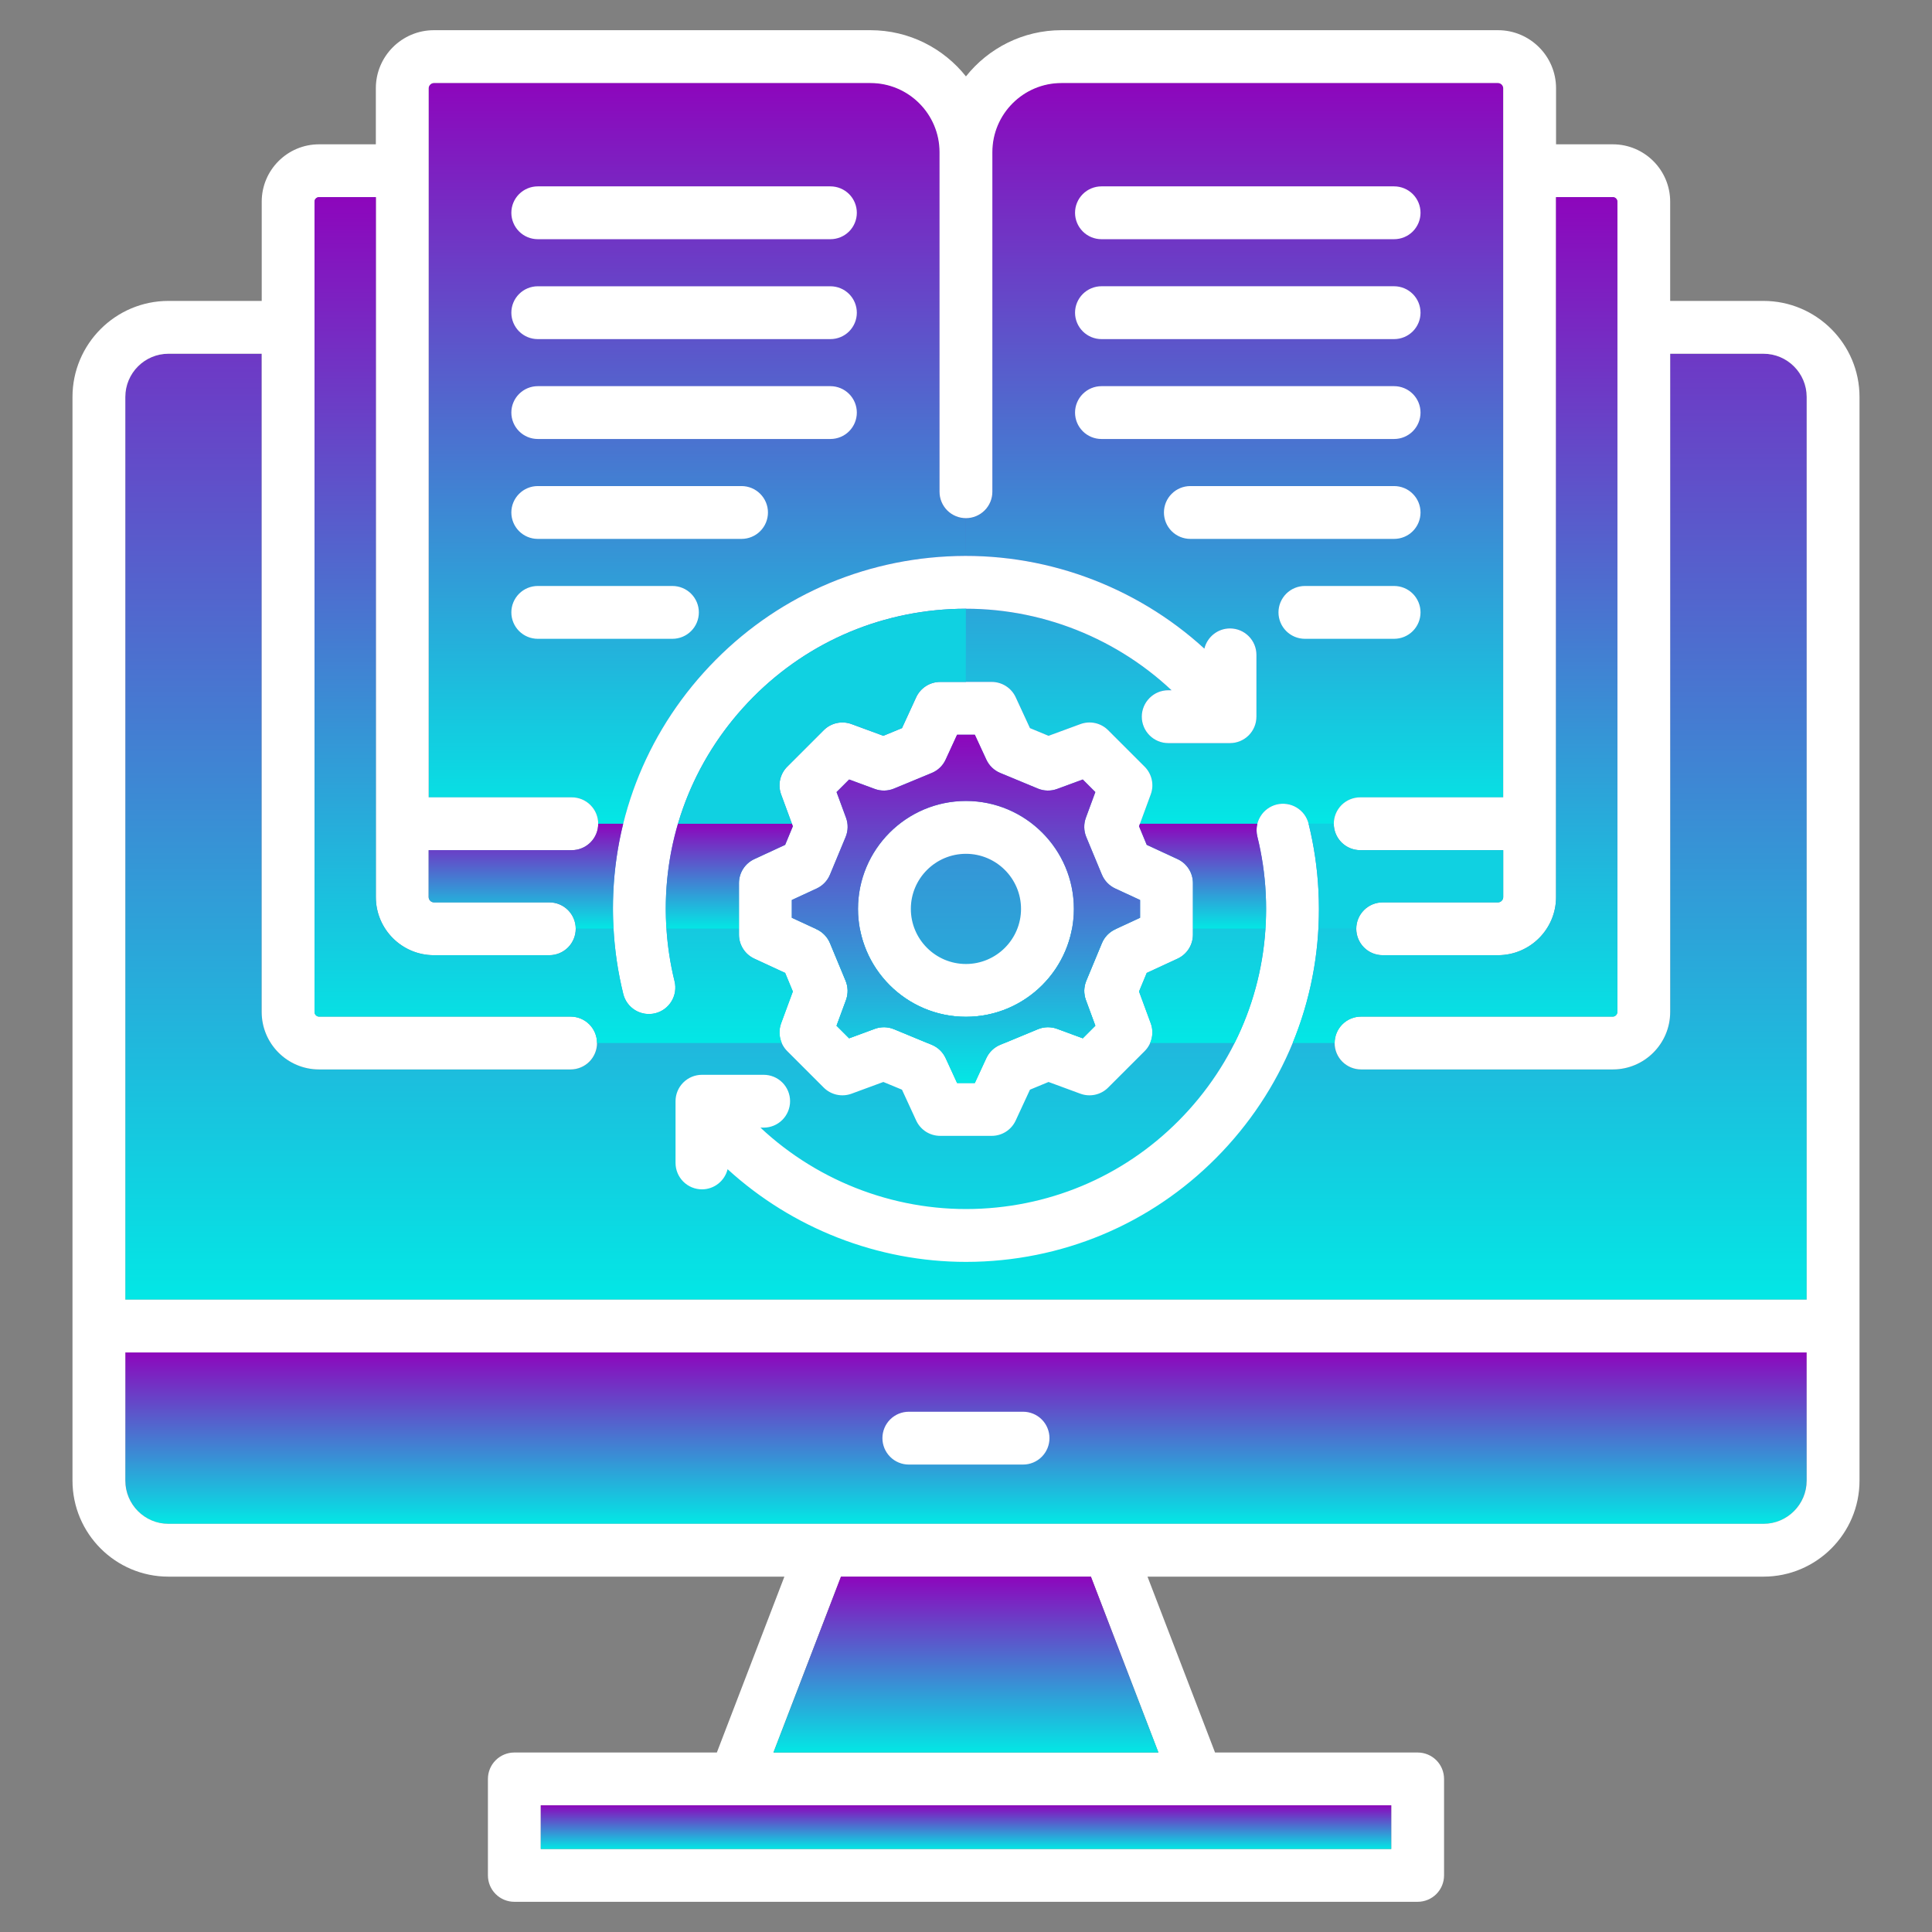 <svg xmlns="http://www.w3.org/2000/svg" width="73" height="73" viewBox="0 0 73 73" fill="none"><rect x="0" y="0" width="73" height="73" fill="#808080" stroke="none"/><path d="M66.632 13.366H63.107V38.238C63.107 39.434 62.136 40.408 60.941 40.408H51.428C51.163 40.408 50.909 40.303 50.722 40.116C50.535 39.929 50.429 39.675 50.429 39.41C50.429 39.145 50.535 38.892 50.722 38.704C50.909 38.517 51.163 38.412 51.428 38.412H60.941C61.032 38.412 61.111 38.331 61.111 38.238V7.619C61.111 7.527 61.033 7.449 60.941 7.449H58.795V33.897C58.795 35.107 57.811 36.092 56.601 36.092H52.244C51.979 36.092 51.725 35.986 51.538 35.799C51.351 35.612 51.246 35.358 51.246 35.094C51.246 34.829 51.351 34.575 51.538 34.388C51.725 34.201 51.979 34.096 52.244 34.096H56.601C56.653 34.095 56.703 34.074 56.74 34.037C56.777 34 56.798 33.95 56.799 33.897V32.123H51.395C51.264 32.123 51.135 32.097 51.013 32.047C50.892 31.997 50.782 31.923 50.69 31.831C50.597 31.738 50.523 31.628 50.473 31.507C50.423 31.386 50.397 31.256 50.397 31.125C50.397 30.994 50.423 30.864 50.473 30.743C50.523 30.622 50.597 30.512 50.69 30.419C50.782 30.326 50.892 30.253 51.013 30.203C51.135 30.153 51.264 30.127 51.395 30.127H56.799V3.335C56.798 3.283 56.777 3.233 56.74 3.196C56.703 3.159 56.653 3.137 56.601 3.137H40.107C38.667 3.137 37.496 4.308 37.496 5.748V18.58C37.496 18.845 37.391 19.098 37.204 19.285C37.017 19.473 36.763 19.578 36.498 19.578C36.233 19.578 35.98 19.473 35.792 19.285C35.605 19.098 35.5 18.845 35.5 18.58V5.748C35.5 4.308 34.329 3.137 32.889 3.137H16.395C16.29 3.137 16.197 3.229 16.197 3.335V30.127H21.605C21.736 30.127 21.866 30.153 21.987 30.203C22.108 30.253 22.218 30.326 22.311 30.419C22.403 30.512 22.477 30.622 22.527 30.743C22.577 30.864 22.603 30.994 22.603 31.125C22.603 31.256 22.577 31.386 22.527 31.507C22.477 31.628 22.403 31.738 22.311 31.831C22.218 31.923 22.108 31.997 21.987 32.047C21.866 32.097 21.736 32.123 21.605 32.123H16.197V33.897C16.197 34.003 16.29 34.096 16.395 34.096H20.756C21.021 34.096 21.275 34.201 21.462 34.388C21.649 34.575 21.754 34.829 21.754 35.094C21.754 35.358 21.649 35.612 21.462 35.799C21.275 35.986 21.021 36.092 20.756 36.092H16.395C15.185 36.092 14.201 35.107 14.201 33.897V7.449H12.055C11.963 7.449 11.885 7.527 11.885 7.619V38.238C11.885 38.332 11.963 38.412 12.055 38.412H21.56C21.825 38.412 22.079 38.517 22.266 38.704C22.453 38.891 22.558 39.145 22.558 39.41C22.558 39.675 22.453 39.928 22.266 40.116C22.079 40.303 21.825 40.408 21.56 40.408H12.055C10.86 40.408 9.889 39.434 9.889 38.238V13.366H6.364C5.466 13.366 4.735 14.099 4.735 14.999V49.106H68.265V14.999C68.265 14.099 67.532 13.366 66.632 13.366L66.632 13.366Z" fill="url(#paint0_linear_1754_7811)"></path><path d="M35.5 18.58V5.748C35.5 5.208 35.335 4.706 35.053 4.289C34.584 3.594 33.789 3.137 32.889 3.137H16.395C16.29 3.137 16.197 3.229 16.197 3.335V30.127H21.605C21.869 30.127 22.123 30.232 22.31 30.419C22.497 30.606 22.603 30.86 22.603 31.125H23.547C24.066 29.023 25.098 27.068 26.588 25.414C28.973 22.766 32.246 21.206 35.804 21.023C36.035 21.011 36.266 21.005 36.498 21.005V19.578C36.233 19.578 35.979 19.473 35.792 19.286C35.605 19.099 35.5 18.845 35.5 18.58L35.5 18.58Z" fill="url(#paint1_linear_1754_7811)"></path><path d="M56.601 3.137H40.107C38.667 3.137 37.496 4.308 37.496 5.748V18.58C37.496 18.845 37.391 19.098 37.204 19.285C37.017 19.473 36.763 19.578 36.498 19.578V21.005C39.836 21.006 43.06 22.271 45.508 24.508C45.614 24.07 46.007 23.745 46.477 23.745C46.741 23.745 46.995 23.85 47.182 24.037C47.37 24.225 47.475 24.479 47.475 24.743V27.079C47.475 27.344 47.37 27.598 47.182 27.785C46.995 27.972 46.741 28.077 46.477 28.077H44.141C43.876 28.077 43.622 27.972 43.435 27.785C43.248 27.598 43.143 27.344 43.143 27.079C43.143 26.814 43.248 26.561 43.435 26.373C43.622 26.186 43.876 26.081 44.141 26.081H44.268C42.173 24.117 39.386 23.001 36.498 23.001V25.766H37.472C37.663 25.766 37.849 25.82 38.01 25.923C38.17 26.026 38.298 26.172 38.378 26.345L38.918 27.511L39.62 27.802L40.821 27.359C41 27.293 41.194 27.28 41.38 27.321C41.566 27.362 41.737 27.455 41.872 27.59L43.25 28.968C43.385 29.103 43.478 29.273 43.519 29.46C43.56 29.646 43.547 29.84 43.481 30.019L43.073 31.125H47.51C47.563 30.909 47.688 30.717 47.863 30.58C48.039 30.443 48.255 30.369 48.477 30.369C48.7 30.369 48.916 30.443 49.092 30.58C49.267 30.717 49.392 30.909 49.445 31.125H50.397C50.397 30.86 50.503 30.606 50.69 30.419C50.877 30.232 51.131 30.127 51.395 30.127H56.799V3.335C56.798 3.283 56.777 3.233 56.74 3.196C56.703 3.159 56.653 3.137 56.601 3.137Z" fill="url(#paint2_linear_1754_7811)"></path><path d="M4.735 55.944C4.735 56.844 5.466 57.577 6.364 57.577H66.632C67.532 57.577 68.265 56.844 68.265 55.944V51.102H4.735V55.944Z" fill="url(#paint3_linear_1754_7811)"></path><path d="M6.364 59.573H29.638L27.086 66.218H19.434C19.17 66.218 18.916 66.323 18.729 66.51C18.541 66.697 18.436 66.951 18.436 67.216V70.862C18.436 71.126 18.541 71.38 18.729 71.567C18.916 71.754 19.17 71.859 19.434 71.859H53.565C53.83 71.859 54.084 71.754 54.271 71.567C54.458 71.38 54.563 71.126 54.563 70.862V67.216C54.563 66.951 54.458 66.697 54.271 66.51C54.084 66.323 53.83 66.218 53.565 66.218H45.91L43.358 59.573H66.632C68.633 59.573 70.261 57.945 70.261 55.944V14.999C70.261 12.998 68.633 11.37 66.632 11.37H63.107V7.619C63.107 6.425 62.136 5.453 60.941 5.453H58.795V3.335C58.795 2.125 57.811 1.141 56.601 1.141H40.107C38.647 1.141 37.343 1.824 36.498 2.887C35.653 1.824 34.349 1.141 32.889 1.141H16.395C15.185 1.141 14.201 2.125 14.201 3.335V5.453H12.055C10.86 5.453 9.889 6.425 9.889 7.619V11.37H6.364C4.365 11.37 2.739 12.998 2.739 14.999V55.944C2.739 57.945 4.365 59.573 6.364 59.573L6.364 59.573ZM52.567 69.863H20.433V68.214H52.567V69.863ZM43.771 66.218H29.224L31.776 59.573H41.219L43.771 66.218H43.771ZM66.632 57.577H6.364C5.466 57.577 4.735 56.844 4.735 55.944V51.102H68.265V55.944C68.265 56.844 67.532 57.577 66.632 57.577ZM6.364 13.366H9.888V38.238C9.888 39.435 10.86 40.408 12.055 40.408H21.56C21.825 40.408 22.079 40.303 22.266 40.116C22.453 39.929 22.558 39.675 22.558 39.41C22.558 39.145 22.453 38.892 22.266 38.704C22.079 38.517 21.825 38.412 21.56 38.412H12.055C11.962 38.412 11.884 38.332 11.884 38.238V7.619C11.884 7.527 11.962 7.449 12.055 7.449H14.201V33.898C14.201 35.107 15.185 36.092 16.395 36.092H20.756C21.021 36.092 21.274 35.987 21.462 35.8C21.649 35.612 21.754 35.358 21.754 35.094C21.754 34.829 21.649 34.575 21.462 34.388C21.274 34.201 21.021 34.096 20.756 34.096H16.395C16.29 34.096 16.197 34.003 16.197 33.898V32.123H21.605C21.736 32.123 21.866 32.097 21.987 32.047C22.108 31.997 22.218 31.923 22.31 31.831C22.403 31.738 22.477 31.628 22.527 31.507C22.577 31.386 22.603 31.256 22.603 31.125C22.603 30.994 22.577 30.864 22.527 30.743C22.477 30.622 22.403 30.512 22.31 30.419C22.218 30.326 22.108 30.253 21.987 30.203C21.866 30.153 21.736 30.127 21.605 30.127H16.197V3.335C16.197 3.23 16.29 3.137 16.395 3.137H32.889C34.328 3.137 35.5 4.308 35.5 5.748V18.58C35.5 18.845 35.605 19.099 35.792 19.286C35.979 19.473 36.233 19.578 36.498 19.578C36.763 19.578 37.016 19.473 37.203 19.286C37.391 19.099 37.496 18.845 37.496 18.58V5.748C37.496 4.308 38.667 3.137 40.107 3.137H56.6C56.653 3.138 56.703 3.159 56.74 3.196C56.777 3.233 56.798 3.283 56.799 3.335V30.127H51.395C51.264 30.127 51.134 30.153 51.013 30.203C50.892 30.253 50.782 30.326 50.689 30.419C50.597 30.512 50.523 30.622 50.473 30.743C50.423 30.864 50.397 30.994 50.397 31.125C50.397 31.256 50.423 31.386 50.473 31.507C50.523 31.628 50.597 31.738 50.689 31.831C50.782 31.923 50.892 31.997 51.013 32.047C51.134 32.097 51.264 32.123 51.395 32.123H56.799V33.898C56.799 34.005 56.708 34.096 56.6 34.096H52.244C51.979 34.096 51.725 34.201 51.538 34.388C51.351 34.575 51.246 34.829 51.246 35.094C51.246 35.358 51.351 35.612 51.538 35.8C51.725 35.987 51.979 36.092 52.244 36.092H56.6C57.81 36.092 58.795 35.107 58.795 33.898V7.449H60.941C61.033 7.449 61.111 7.527 61.111 7.619V38.238C61.111 38.331 61.032 38.412 60.941 38.412H51.427C51.163 38.412 50.909 38.517 50.721 38.704C50.534 38.892 50.429 39.145 50.429 39.41C50.429 39.675 50.534 39.929 50.721 40.116C50.909 40.303 51.163 40.408 51.427 40.408H60.941C62.135 40.408 63.107 39.434 63.107 38.238V13.366H66.632C67.532 13.366 68.265 14.099 68.265 14.999V49.106H4.735V14.999C4.735 14.099 5.466 13.366 6.364 13.366ZM39.654 54.34C39.654 54.604 39.549 54.858 39.362 55.045C39.175 55.233 38.921 55.338 38.656 55.338H34.34C34.075 55.338 33.821 55.233 33.634 55.045C33.447 54.858 33.342 54.604 33.342 54.34C33.342 54.075 33.447 53.821 33.634 53.634C33.821 53.447 34.075 53.342 34.34 53.342H38.656C38.921 53.342 39.175 53.447 39.362 53.634C39.549 53.821 39.654 54.075 39.654 54.34ZM49.817 33.649C50.003 37.206 48.792 40.623 46.408 43.27C44.023 45.918 40.75 47.478 37.192 47.662C36.962 47.674 36.731 47.68 36.502 47.68C33.163 47.68 29.94 46.414 27.492 44.178C27.385 44.615 26.992 44.939 26.523 44.939C26.259 44.939 26.005 44.834 25.818 44.647C25.63 44.459 25.525 44.205 25.525 43.941V41.609C25.525 41.344 25.63 41.09 25.818 40.903C26.005 40.716 26.259 40.611 26.523 40.611H28.855C29.12 40.611 29.374 40.716 29.561 40.903C29.748 41.09 29.853 41.344 29.853 41.609C29.853 41.873 29.748 42.127 29.561 42.314C29.374 42.502 29.12 42.607 28.855 42.607H28.733C30.969 44.702 33.993 45.83 37.088 45.668C40.114 45.512 42.897 44.186 44.925 41.934C46.952 39.683 47.982 36.777 47.824 33.752C47.788 33.028 47.682 32.31 47.508 31.607C47.477 31.48 47.471 31.348 47.49 31.218C47.51 31.088 47.555 30.964 47.623 30.852C47.69 30.739 47.779 30.642 47.885 30.564C47.99 30.486 48.11 30.43 48.237 30.398C48.365 30.367 48.497 30.361 48.627 30.381C48.756 30.4 48.881 30.445 48.993 30.513C49.105 30.581 49.203 30.67 49.281 30.775C49.358 30.881 49.414 31.001 49.446 31.128C49.65 31.954 49.774 32.799 49.817 33.649L49.817 33.649ZM35.804 21.023C39.386 20.835 42.89 22.117 45.507 24.508C45.613 24.071 46.006 23.745 46.476 23.745C46.741 23.745 46.995 23.851 47.182 24.038C47.369 24.225 47.474 24.479 47.474 24.743V27.079C47.474 27.344 47.369 27.598 47.182 27.785C46.995 27.972 46.741 28.078 46.476 28.078H44.14C43.876 28.078 43.622 27.972 43.435 27.785C43.248 27.598 43.142 27.344 43.142 27.079C43.142 26.815 43.248 26.561 43.435 26.374C43.622 26.186 43.876 26.081 44.14 26.081H44.267C42.031 23.983 39.004 22.853 35.907 23.016C32.882 23.172 30.099 24.498 28.071 26.75C26.043 29.001 25.014 31.907 25.172 34.933C25.208 35.656 25.314 36.374 25.488 37.077C25.551 37.334 25.51 37.606 25.373 37.832C25.236 38.059 25.015 38.222 24.758 38.286C24.501 38.349 24.23 38.308 24.003 38.171C23.776 38.035 23.613 37.813 23.55 37.556C23.346 36.73 23.221 35.886 23.178 35.035C22.993 31.479 24.203 28.061 26.588 25.414C28.973 22.766 32.246 21.207 35.804 21.023L35.804 21.023ZM28.501 32.462C28.328 32.542 28.181 32.67 28.079 32.831C27.976 32.991 27.922 33.178 27.922 33.368V35.316C27.922 35.507 27.976 35.693 28.079 35.854C28.181 36.014 28.328 36.142 28.501 36.222L29.667 36.762L29.958 37.464L29.515 38.665C29.449 38.844 29.436 39.038 29.477 39.224C29.518 39.41 29.611 39.581 29.746 39.716L31.124 41.094C31.259 41.229 31.43 41.322 31.616 41.363C31.802 41.404 31.996 41.391 32.175 41.325L33.377 40.882L34.081 41.173L34.617 42.337C34.697 42.511 34.825 42.657 34.985 42.761C35.146 42.863 35.333 42.918 35.524 42.918H37.472C37.662 42.918 37.849 42.864 38.009 42.761C38.17 42.658 38.297 42.512 38.377 42.339L38.917 41.173L39.619 40.882L40.821 41.325C40.999 41.391 41.194 41.404 41.38 41.363C41.566 41.322 41.737 41.229 41.871 41.094L43.25 39.716C43.385 39.581 43.478 39.41 43.519 39.224C43.56 39.038 43.547 38.844 43.48 38.665L43.038 37.464L43.329 36.762L44.495 36.222C44.668 36.142 44.814 36.014 44.917 35.854C45.019 35.693 45.074 35.507 45.074 35.316V33.368C45.074 33.178 45.019 32.991 44.917 32.831C44.814 32.67 44.668 32.542 44.495 32.462L43.329 31.923L43.038 31.221L43.48 30.019C43.547 29.84 43.56 29.646 43.519 29.46C43.478 29.274 43.385 29.103 43.25 28.968L41.871 27.59C41.737 27.455 41.566 27.362 41.38 27.321C41.194 27.28 41 27.294 40.821 27.36L39.619 27.802L38.917 27.511L38.378 26.345C38.298 26.172 38.17 26.026 38.009 25.923C37.849 25.821 37.662 25.766 37.472 25.766H35.524C35.333 25.766 35.146 25.821 34.985 25.924C34.825 26.027 34.697 26.174 34.617 26.347L34.082 27.511L33.377 27.802L32.175 27.36C31.996 27.294 31.802 27.28 31.616 27.321C31.43 27.362 31.259 27.455 31.124 27.59L29.746 28.968C29.611 29.103 29.518 29.274 29.477 29.46C29.436 29.646 29.449 29.84 29.515 30.019L29.958 31.221L29.667 31.923L28.501 32.462H28.501ZM29.918 34.006L30.859 33.571C31.086 33.465 31.265 33.279 31.361 33.047L31.951 31.625C32.048 31.393 32.053 31.133 31.966 30.897L31.609 29.928L32.084 29.453L33.053 29.81C33.288 29.897 33.548 29.892 33.779 29.796L35.206 29.206C35.439 29.11 35.626 28.93 35.731 28.701L36.163 27.762H36.834L37.269 28.703C37.374 28.93 37.561 29.11 37.793 29.206L39.215 29.796C39.447 29.892 39.707 29.897 39.943 29.81L40.912 29.453L41.387 29.928L41.03 30.897C40.943 31.133 40.948 31.393 41.044 31.625L41.634 33.047C41.73 33.279 41.91 33.465 42.137 33.571L43.078 34.006V34.678L42.137 35.114C41.91 35.219 41.73 35.406 41.634 35.637L41.044 37.06C40.948 37.292 40.943 37.551 41.03 37.787L41.387 38.756L40.912 39.231L39.943 38.874C39.707 38.787 39.447 38.792 39.215 38.889L37.792 39.478C37.561 39.574 37.374 39.754 37.269 39.981L36.834 40.922H36.163L35.731 39.983C35.626 39.755 35.438 39.574 35.206 39.478L33.779 38.888C33.547 38.792 33.288 38.787 33.053 38.874L32.084 39.231L31.609 38.756L31.966 37.787C32.053 37.551 32.047 37.291 31.951 37.059L31.361 35.637C31.265 35.406 31.086 35.219 30.858 35.113L29.918 34.678V34.006L29.918 34.006ZM36.498 38.42C38.746 38.42 40.575 36.591 40.575 34.342C40.575 32.094 38.746 30.265 36.498 30.265C34.249 30.265 32.42 32.094 32.42 34.342C32.42 36.591 34.249 38.42 36.498 38.42ZM36.498 32.261C37.645 32.261 38.579 33.194 38.579 34.342C38.579 35.49 37.645 36.424 36.498 36.424C35.35 36.424 34.416 35.49 34.416 34.342C34.416 33.194 35.35 32.261 36.498 32.261ZM40.62 15.589C40.62 15.325 40.726 15.071 40.913 14.884C41.1 14.697 41.354 14.591 41.618 14.591H52.676C52.941 14.591 53.195 14.697 53.382 14.884C53.569 15.071 53.674 15.325 53.674 15.589C53.674 15.854 53.569 16.108 53.382 16.295C53.195 16.482 52.941 16.587 52.676 16.587H41.618C41.354 16.587 41.1 16.482 40.913 16.295C40.726 16.108 40.62 15.854 40.62 15.589ZM40.62 11.815C40.62 11.55 40.726 11.296 40.913 11.109C41.1 10.922 41.354 10.816 41.618 10.816H52.676C52.941 10.816 53.195 10.922 53.382 11.109C53.569 11.296 53.674 11.55 53.674 11.815C53.674 12.079 53.569 12.333 53.382 12.52C53.195 12.707 52.941 12.813 52.676 12.813H41.618C41.354 12.813 41.1 12.707 40.913 12.52C40.726 12.333 40.62 12.079 40.62 11.815ZM40.62 8.04C40.62 7.775 40.726 7.521 40.913 7.334C41.1 7.147 41.354 7.042 41.618 7.042H52.676C52.941 7.042 53.195 7.147 53.382 7.334C53.569 7.521 53.674 7.775 53.674 8.04C53.674 8.305 53.569 8.558 53.382 8.746C53.195 8.933 52.941 9.038 52.676 9.038H41.618C41.354 9.038 41.1 8.933 40.913 8.746C40.726 8.558 40.62 8.305 40.62 8.04ZM19.321 15.589C19.321 15.325 19.427 15.071 19.614 14.884C19.801 14.697 20.055 14.591 20.319 14.591H31.377C31.642 14.591 31.896 14.697 32.083 14.884C32.27 15.071 32.375 15.325 32.375 15.589C32.375 15.854 32.27 16.108 32.083 16.295C31.896 16.482 31.642 16.587 31.377 16.587H20.319C20.055 16.587 19.801 16.482 19.614 16.295C19.427 16.108 19.321 15.854 19.321 15.589ZM19.321 11.815C19.321 11.55 19.427 11.296 19.614 11.109C19.801 10.922 20.055 10.817 20.319 10.817H31.377C31.642 10.817 31.896 10.922 32.083 11.109C32.27 11.296 32.375 11.55 32.375 11.815C32.375 12.079 32.27 12.333 32.083 12.521C31.896 12.708 31.642 12.813 31.377 12.813H20.319C20.055 12.813 19.801 12.708 19.614 12.521C19.427 12.333 19.321 12.079 19.321 11.815ZM19.321 8.04C19.321 7.775 19.427 7.521 19.614 7.334C19.801 7.147 20.055 7.042 20.319 7.042H31.377C31.508 7.042 31.638 7.068 31.759 7.118C31.88 7.168 31.99 7.242 32.083 7.334C32.176 7.427 32.249 7.537 32.299 7.658C32.349 7.779 32.375 7.909 32.375 8.04C32.375 8.171 32.349 8.301 32.299 8.422C32.249 8.543 32.176 8.653 32.083 8.746C31.99 8.838 31.88 8.912 31.759 8.962C31.638 9.012 31.508 9.038 31.377 9.038H20.319C20.055 9.038 19.801 8.933 19.614 8.746C19.427 8.559 19.321 8.305 19.321 8.04ZM53.674 19.364C53.674 19.629 53.569 19.883 53.382 20.07C53.195 20.257 52.941 20.362 52.676 20.362H44.977C44.712 20.362 44.458 20.257 44.271 20.07C44.084 19.883 43.979 19.629 43.979 19.364C43.979 19.1 44.084 18.846 44.271 18.659C44.458 18.471 44.712 18.366 44.977 18.366H52.676C52.941 18.366 53.195 18.471 53.382 18.659C53.569 18.846 53.674 19.1 53.674 19.364ZM19.321 19.364C19.321 19.1 19.427 18.846 19.614 18.659C19.801 18.471 20.055 18.366 20.319 18.366H28.019C28.283 18.366 28.537 18.471 28.724 18.659C28.912 18.846 29.017 19.1 29.017 19.364C29.017 19.629 28.912 19.883 28.724 20.07C28.537 20.257 28.283 20.362 28.019 20.362H20.319C20.055 20.362 19.801 20.257 19.614 20.07C19.427 19.883 19.321 19.629 19.321 19.364ZM53.674 23.139C53.674 23.404 53.569 23.658 53.382 23.845C53.195 24.032 52.941 24.137 52.676 24.137H49.305C49.041 24.137 48.787 24.032 48.6 23.845C48.413 23.658 48.307 23.404 48.307 23.139C48.307 22.874 48.413 22.621 48.6 22.433C48.787 22.246 49.041 22.141 49.305 22.141H52.676C52.941 22.141 53.195 22.246 53.382 22.433C53.569 22.621 53.674 22.874 53.674 23.139ZM25.408 24.137H20.319C20.055 24.137 19.801 24.032 19.614 23.845C19.427 23.658 19.321 23.404 19.321 23.139C19.321 22.874 19.427 22.621 19.614 22.433C19.801 22.246 20.055 22.141 20.319 22.141H25.408C25.672 22.141 25.926 22.246 26.113 22.433C26.301 22.621 26.406 22.874 26.406 23.139C26.406 23.404 26.301 23.658 26.113 23.845C25.926 24.032 25.672 24.137 25.408 24.137Z" fill="white"></path><path d="M39.215 38.888C39.447 38.792 39.707 38.787 39.943 38.874L40.912 39.231L41.387 38.756L41.03 37.787C40.943 37.551 40.948 37.292 41.044 37.06L41.635 35.637C41.73 35.406 41.91 35.219 42.137 35.114L42.18 35.094H40.505C40.151 36.984 38.49 38.42 36.498 38.42C34.506 38.42 32.845 36.984 32.491 35.094H30.816L30.859 35.114C31.086 35.219 31.266 35.406 31.362 35.637L31.952 37.06C32.048 37.292 32.053 37.551 31.966 37.787L31.609 38.756L32.084 39.231L33.053 38.874C33.289 38.787 33.548 38.792 33.78 38.888L35.042 39.41H37.958L39.216 38.888H39.215ZM56.601 36.092H52.244C51.979 36.092 51.725 35.987 51.538 35.799C51.351 35.612 51.246 35.358 51.246 35.094H49.815C49.734 36.59 49.405 38.045 48.843 39.41H50.429C50.429 39.145 50.534 38.892 50.722 38.704C50.909 38.517 51.163 38.412 51.427 38.412H60.941C61.032 38.412 61.111 38.331 61.111 38.238V7.619C61.111 7.527 61.033 7.449 60.941 7.449H58.795V33.898C58.795 35.108 57.81 36.092 56.6 36.092L56.601 36.092ZM12.055 38.412H21.56C21.825 38.412 22.079 38.517 22.266 38.704C22.453 38.892 22.558 39.145 22.558 39.41H29.54C29.436 39.174 29.427 38.907 29.515 38.665L29.958 37.463L29.667 36.761L28.501 36.222C28.328 36.142 28.182 36.014 28.079 35.853C27.977 35.693 27.922 35.507 27.922 35.316V35.094H25.184C25.226 35.762 25.328 36.426 25.488 37.077C25.551 37.334 25.51 37.605 25.373 37.832C25.237 38.059 25.015 38.222 24.758 38.285C24.501 38.349 24.23 38.308 24.003 38.171C23.776 38.034 23.613 37.813 23.55 37.556C23.351 36.749 23.228 35.924 23.183 35.094H21.754C21.754 35.358 21.649 35.612 21.462 35.799C21.274 35.987 21.021 36.092 20.756 36.092H16.395C15.185 36.092 14.201 35.107 14.201 33.898V7.449H12.055C11.962 7.449 11.884 7.527 11.884 7.619V38.238C11.884 38.332 11.963 38.412 12.055 38.412ZM45.074 35.094V35.316C45.074 35.507 45.019 35.693 44.917 35.853C44.814 36.014 44.668 36.142 44.495 36.222L43.329 36.761L43.038 37.463L43.48 38.665C43.569 38.907 43.56 39.174 43.456 39.41H46.647C47.321 38.064 47.718 36.596 47.813 35.094H45.074Z" fill="url(#paint4_linear_1754_7811)"></path><path d="M20.433 68.214H52.567V69.863H20.433V68.214Z" fill="url(#paint5_linear_1754_7811)"></path><path d="M31.776 59.573L29.225 66.218H43.771L41.22 59.573H31.776Z" fill="url(#paint6_linear_1754_7811)"></path><path d="M41.634 33.047L41.044 31.625C40.948 31.392 40.943 31.133 41.03 30.897L41.387 29.928L40.912 29.453L39.943 29.81C39.707 29.897 39.447 29.892 39.215 29.796L37.793 29.206C37.561 29.11 37.374 28.93 37.269 28.703L36.834 27.762H36.163L35.731 28.701C35.626 28.93 35.439 29.11 35.206 29.206L33.78 29.796C33.548 29.892 33.288 29.897 33.053 29.81L32.084 29.453L31.609 29.928L31.966 30.897C32.053 31.133 32.048 31.392 31.952 31.625L31.361 33.047C31.265 33.279 31.086 33.465 30.859 33.571L29.918 34.006V34.678L30.859 35.113C31.086 35.219 31.265 35.405 31.361 35.637L31.952 37.059C32.048 37.291 32.053 37.551 31.966 37.787L31.609 38.756L32.084 39.231L33.053 38.874C33.288 38.787 33.548 38.792 33.78 38.888L35.206 39.478C35.439 39.574 35.626 39.755 35.731 39.983L36.163 40.922H36.834L37.269 39.981C37.375 39.754 37.562 39.574 37.793 39.478L39.215 38.888C39.447 38.792 39.707 38.787 39.943 38.874L40.912 39.231L41.387 38.756L41.03 37.787C40.943 37.551 40.948 37.292 41.044 37.06L41.635 35.637C41.731 35.406 41.91 35.219 42.137 35.114L43.078 34.678V34.006L42.137 33.571C41.91 33.465 41.731 33.279 41.635 33.047L41.634 33.047ZM36.498 38.42C34.249 38.42 32.42 36.59 32.42 34.342C32.42 32.094 34.249 30.264 36.498 30.264C38.746 30.264 40.576 32.094 40.576 34.342C40.576 36.59 38.746 38.42 36.498 38.42Z" fill="url(#paint7_linear_1754_7811)"></path><path d="M27.922 33.368C27.922 33.177 27.976 32.991 28.079 32.83C28.182 32.67 28.328 32.542 28.501 32.462L29.667 31.922L29.958 31.22L29.923 31.125H25.617C25.258 32.343 25.104 33.626 25.172 34.932C25.174 34.986 25.18 35.04 25.184 35.093H27.922L27.922 33.368Z" fill="url(#paint8_linear_1754_7811)"></path><path d="M43.073 31.125L43.038 31.22L43.329 31.922L44.495 32.462C44.668 32.542 44.814 32.67 44.917 32.83C45.02 32.991 45.074 33.177 45.074 33.368V35.093H47.813C47.842 34.65 47.848 34.202 47.824 33.751C47.788 33.028 47.682 32.31 47.508 31.607C47.469 31.448 47.469 31.283 47.509 31.125H43.073V31.125Z" fill="url(#paint9_linear_1754_7811)"></path><path d="M16.395 34.095H20.756C21.021 34.095 21.275 34.2 21.462 34.388C21.649 34.575 21.754 34.829 21.754 35.093H23.183C23.182 35.074 23.18 35.054 23.178 35.035C23.109 33.701 23.236 32.386 23.547 31.125H22.603C22.603 31.389 22.498 31.643 22.311 31.83C22.123 32.017 21.87 32.123 21.605 32.123H16.197V33.897C16.197 34.003 16.29 34.095 16.395 34.095Z" fill="url(#paint10_linear_1754_7811)"></path><path d="M51.246 35.094C51.246 34.829 51.351 34.575 51.538 34.388C51.725 34.201 51.979 34.096 52.244 34.096H56.601C56.653 34.095 56.703 34.074 56.74 34.037C56.777 34 56.798 33.95 56.799 33.897V32.123H51.395C51.13 32.123 50.877 32.018 50.69 31.831C50.502 31.643 50.397 31.39 50.397 31.125H49.445L49.446 31.128C49.65 31.954 49.775 32.799 49.817 33.649C49.843 34.134 49.841 34.616 49.815 35.094H51.246ZM35.907 23.016C32.882 23.172 30.099 24.498 28.071 26.75C26.919 28.029 26.09 29.52 25.617 31.125H29.923L29.515 30.019C29.45 29.84 29.436 29.646 29.477 29.46C29.518 29.274 29.611 29.103 29.746 28.968L31.125 27.59C31.259 27.455 31.43 27.362 31.616 27.321C31.802 27.28 31.996 27.294 32.175 27.359L33.377 27.802L34.082 27.511L34.617 26.347C34.697 26.174 34.825 26.027 34.986 25.924C35.146 25.821 35.333 25.766 35.524 25.766H36.498V23.001C36.302 23.001 36.105 23.006 35.908 23.016L35.907 23.016Z" fill="#10D1E1"></path><defs><linearGradient id="paint0_linear_1754_7811" x1="36.5" y1="3.137" x2="36.5" y2="49.106" gradientUnits="userSpaceOnUse"><stop stop-color="#8D06BC"></stop><stop offset="1" stop-color="#03E7E5"></stop></linearGradient><linearGradient id="paint1_linear_1754_7811" x1="26.347" y1="3.137" x2="26.347" y2="31.125" gradientUnits="userSpaceOnUse"><stop stop-color="#8D06BC"></stop><stop offset="1" stop-color="#03E7E5"></stop></linearGradient><linearGradient id="paint2_linear_1754_7811" x1="46.649" y1="3.137" x2="46.649" y2="31.125" gradientUnits="userSpaceOnUse"><stop stop-color="#8D06BC"></stop><stop offset="1" stop-color="#03E7E5"></stop></linearGradient><linearGradient id="paint3_linear_1754_7811" x1="36.5" y1="51.102" x2="36.5" y2="57.577" gradientUnits="userSpaceOnUse"><stop stop-color="#8D06BC"></stop><stop offset="1" stop-color="#03E7E5"></stop></linearGradient><linearGradient id="paint4_linear_1754_7811" x1="36.498" y1="7.449" x2="36.498" y2="39.41" gradientUnits="userSpaceOnUse"><stop stop-color="#8D06BC"></stop><stop offset="1" stop-color="#03E7E5"></stop></linearGradient><linearGradient id="paint5_linear_1754_7811" x1="36.5" y1="68.214" x2="36.5" y2="69.863" gradientUnits="userSpaceOnUse"><stop stop-color="#8D06BC"></stop><stop offset="1" stop-color="#03E7E5"></stop></linearGradient><linearGradient id="paint6_linear_1754_7811" x1="36.498" y1="59.573" x2="36.498" y2="66.218" gradientUnits="userSpaceOnUse"><stop stop-color="#8D06BC"></stop><stop offset="1" stop-color="#03E7E5"></stop></linearGradient><linearGradient id="paint7_linear_1754_7811" x1="36.498" y1="27.762" x2="36.498" y2="40.922" gradientUnits="userSpaceOnUse"><stop stop-color="#8D06BC"></stop><stop offset="1" stop-color="#03E7E5"></stop></linearGradient><linearGradient id="paint8_linear_1754_7811" x1="27.557" y1="31.125" x2="27.557" y2="35.093" gradientUnits="userSpaceOnUse"><stop stop-color="#8D06BC"></stop><stop offset="1" stop-color="#03E7E5"></stop></linearGradient><linearGradient id="paint9_linear_1754_7811" x1="45.438" y1="31.125" x2="45.438" y2="35.093" gradientUnits="userSpaceOnUse"><stop stop-color="#8D06BC"></stop><stop offset="1" stop-color="#03E7E5"></stop></linearGradient><linearGradient id="paint10_linear_1754_7811" x1="19.872" y1="31.125" x2="19.872" y2="35.093" gradientUnits="userSpaceOnUse"><stop stop-color="#8D06BC"></stop><stop offset="1" stop-color="#03E7E5"></stop></linearGradient></defs></svg>